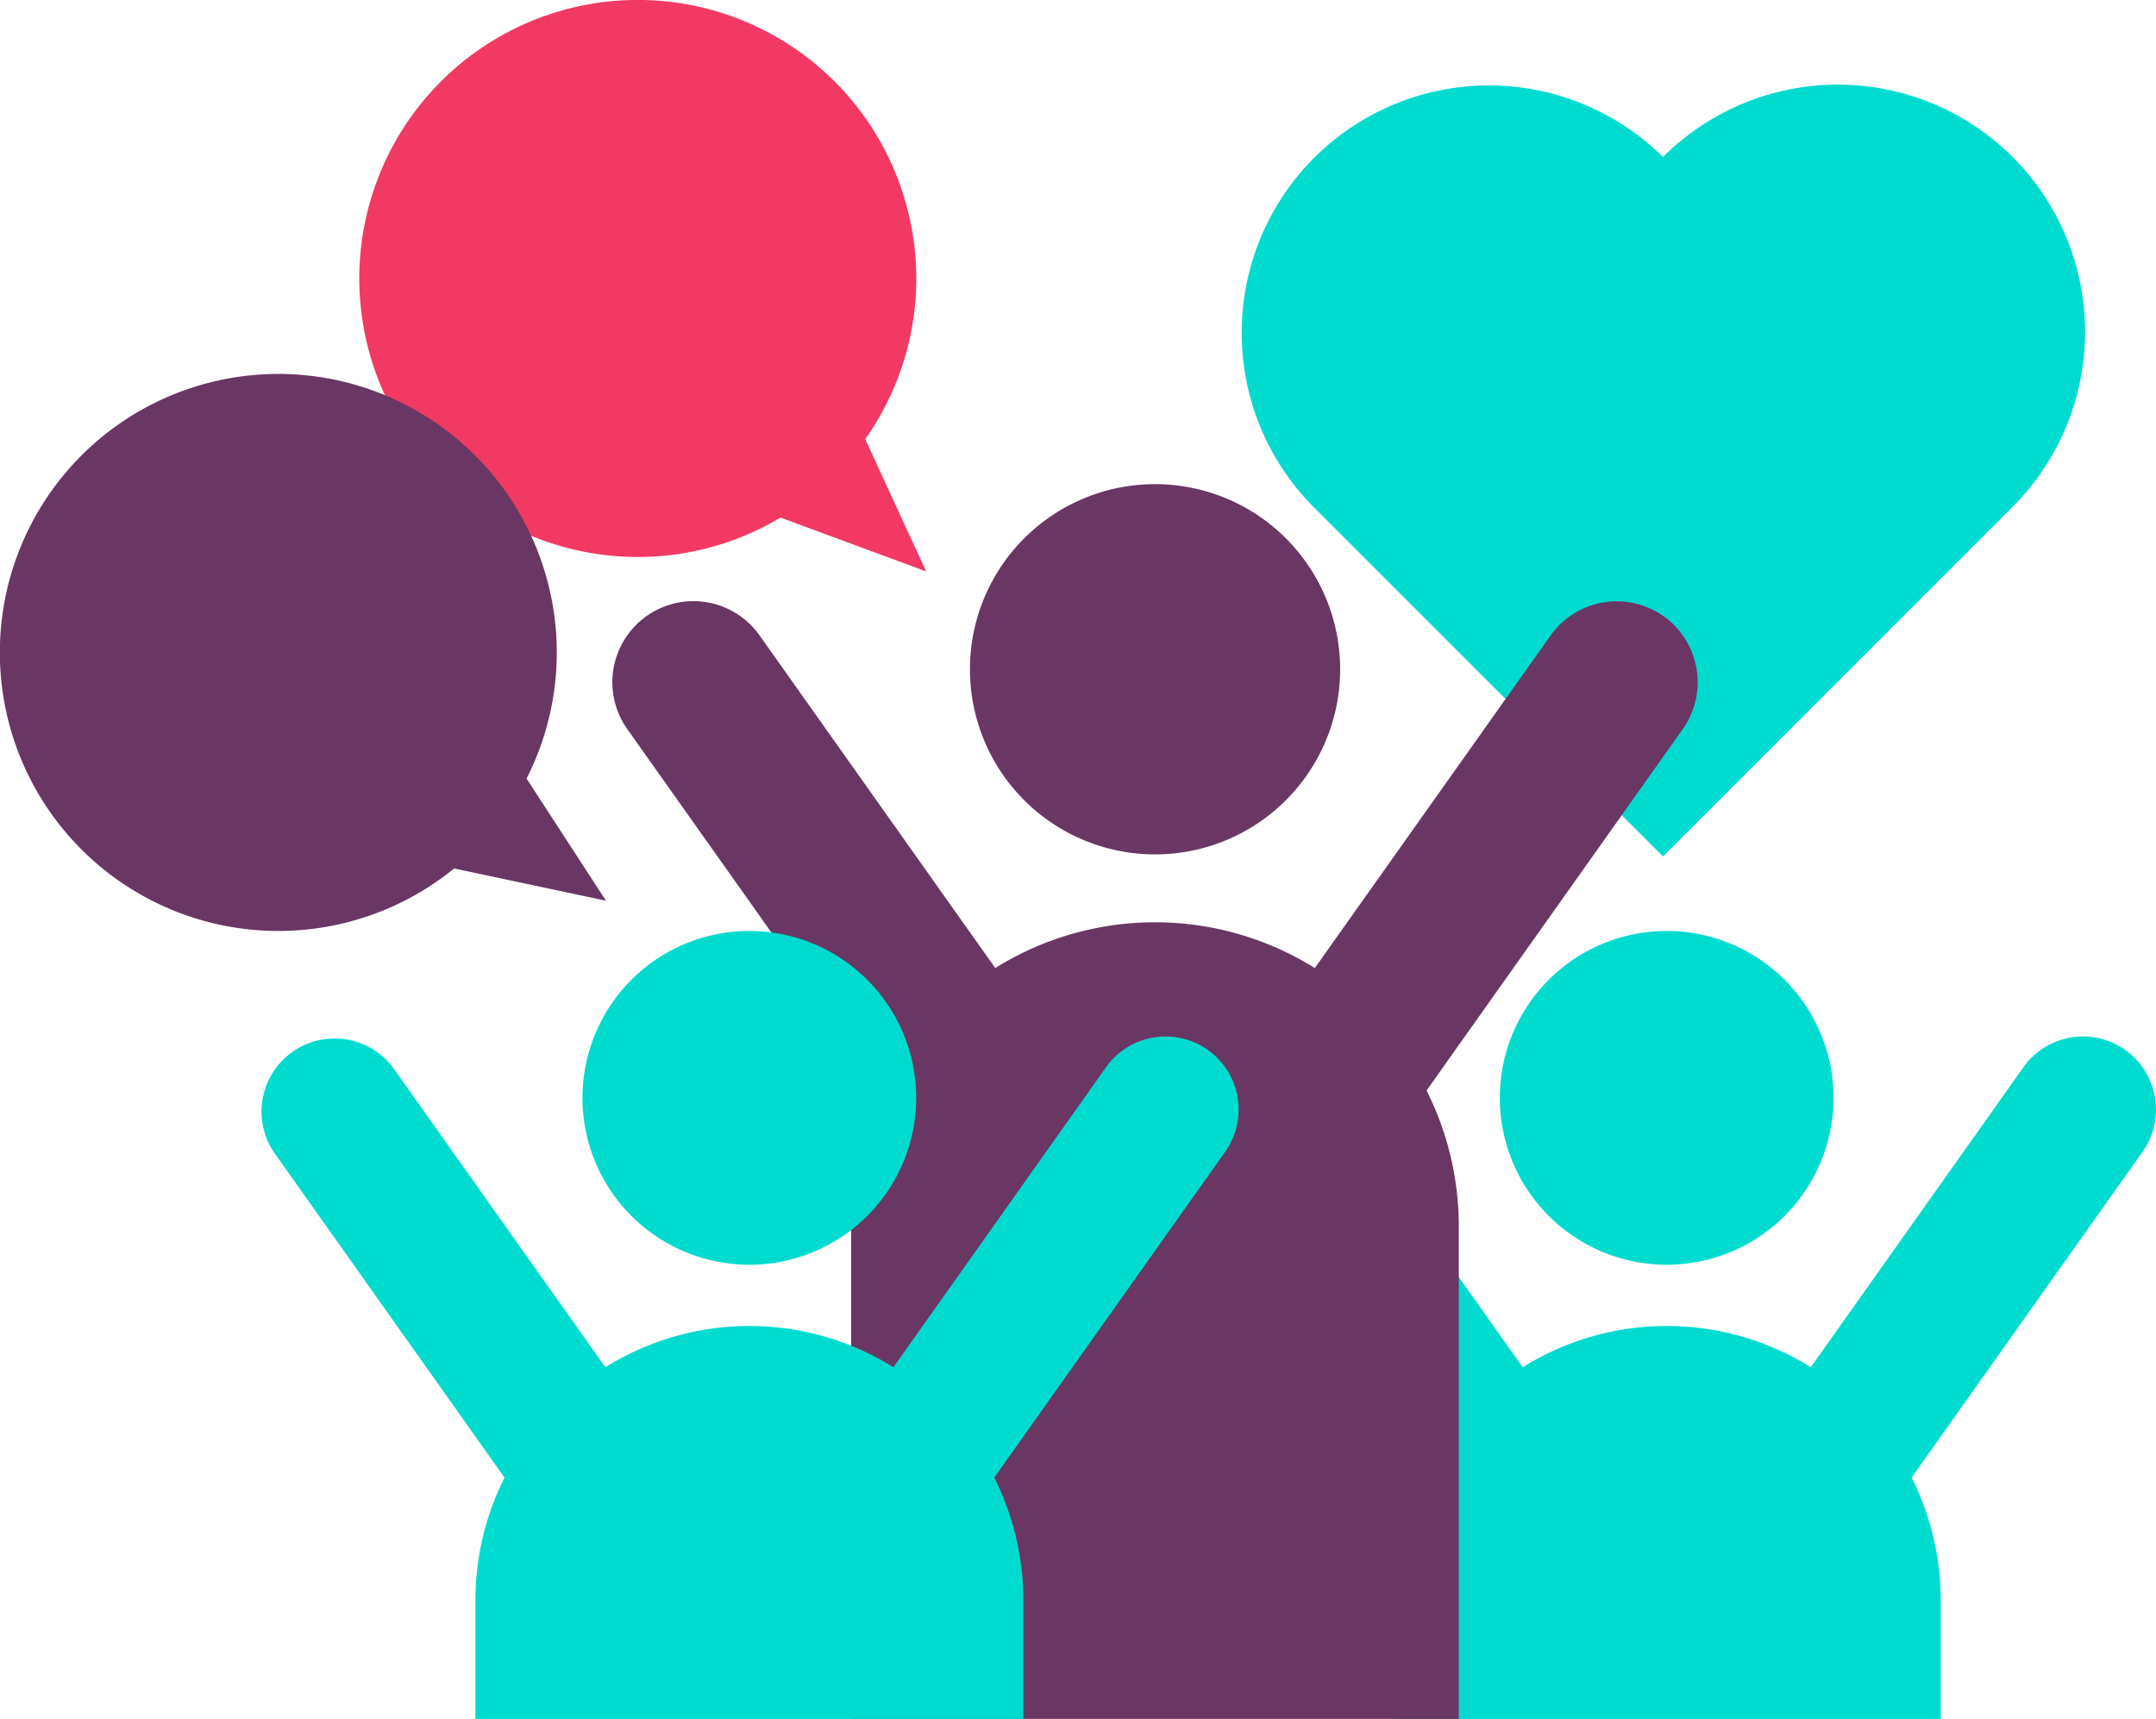 <?xml version="1.0" encoding="UTF-8"?> <svg xmlns="http://www.w3.org/2000/svg" width="123.874" height="98.747" viewBox="0 0 123.874 98.747"><g id="Ilustración_4" data-name="Ilustración 4" transform="translate(-790.346 -1254)"><path id="Trazado_1163" data-name="Trazado 1163" d="M624.4,72.656a9.587,9.587,0,1,0-9.588-9.587,9.588,9.588,0,0,0,9.588,9.587" transform="translate(261.707 1254)" fill="#00dbd0"></path><path id="Trazado_1164" data-name="Trazado 1164" d="M650.742,60.315a4.2,4.2,0,0,0-5.851,1l-12.212,17.23a15.635,15.635,0,0,0-16.552,0l-12.212-17.23a4.2,4.2,0,0,0-6.849,4.855l13.268,18.718a15.632,15.632,0,0,0-1.671,7.028v6.834h31.479V91.913a15.644,15.644,0,0,0-1.67-7.028L651.74,66.167a4.2,4.2,0,0,0-1-5.852" transform="translate(261.707 1254)" fill="#00dbd0"></path><path id="Trazado_1138" data-name="Trazado 1138" d="M688.983,9.022a14.207,14.207,0,0,0-20.089,0A14.207,14.207,0,0,0,648.8,29.111L668.894,49.2l20.091-20.091a14.206,14.206,0,0,0,0-20.089" transform="translate(217 1254)" fill="#00dbd0"></path><path id="Trazado_1139" data-name="Trazado 1139" d="M632.529,9.319a16,16,0,1,0-7.853,21.214,15.764,15.764,0,0,0,1.517-.8l8.366,3.094-3.5-7.6a15.977,15.977,0,0,0,1.468-15.907" transform="translate(209 1254)" fill="#f23964"></path><path id="Trazado_1140" data-name="Trazado 1140" d="M610.76,28.774A16,16,0,1,0,606.053,50.9a16.287,16.287,0,0,0,1.386-1.009l8.724,1.853L611.6,44.726a15.979,15.979,0,0,0-.845-15.952" transform="translate(209 1254)" fill="#6a3765"></path><path id="Trazado_1141" data-name="Trazado 1141" d="M647.71,49.083a10.635,10.635,0,1,0-10.635-10.635A10.635,10.635,0,0,0,647.71,49.083" transform="translate(209 1254)" fill="#6a3765"></path><path id="Trazado_1142" data-name="Trazado 1142" d="M676.925,35.4a4.656,4.656,0,0,0-6.49,1.106L656.89,55.612a17.342,17.342,0,0,0-18.36,0L624.986,36.5a4.655,4.655,0,1,0-7.6,5.384L632.1,62.647a17.364,17.364,0,0,0-1.853,7.794V98.747h34.916V70.441a17.364,17.364,0,0,0-1.853-7.794L678.03,41.885a4.656,4.656,0,0,0-1.105-6.49" transform="translate(209 1254)" fill="#6a3765"></path><path id="Trazado_1143" data-name="Trazado 1143" d="M624.4,72.656a9.587,9.587,0,1,0-9.588-9.587,9.588,9.588,0,0,0,9.588,9.587" transform="translate(209 1254)" fill="#00dbd0"></path><path id="Trazado_1144" data-name="Trazado 1144" d="M650.742,60.315a4.2,4.2,0,0,0-5.851,1l-12.212,17.23a15.635,15.635,0,0,0-16.552,0l-12.212-17.23a4.2,4.2,0,0,0-6.849,4.855l13.268,18.718a15.632,15.632,0,0,0-1.671,7.028v6.834h31.479V91.913a15.644,15.644,0,0,0-1.67-7.028L651.74,66.167a4.2,4.2,0,0,0-1-5.852" transform="translate(209 1254)" fill="#00dbd0"></path></g></svg> 